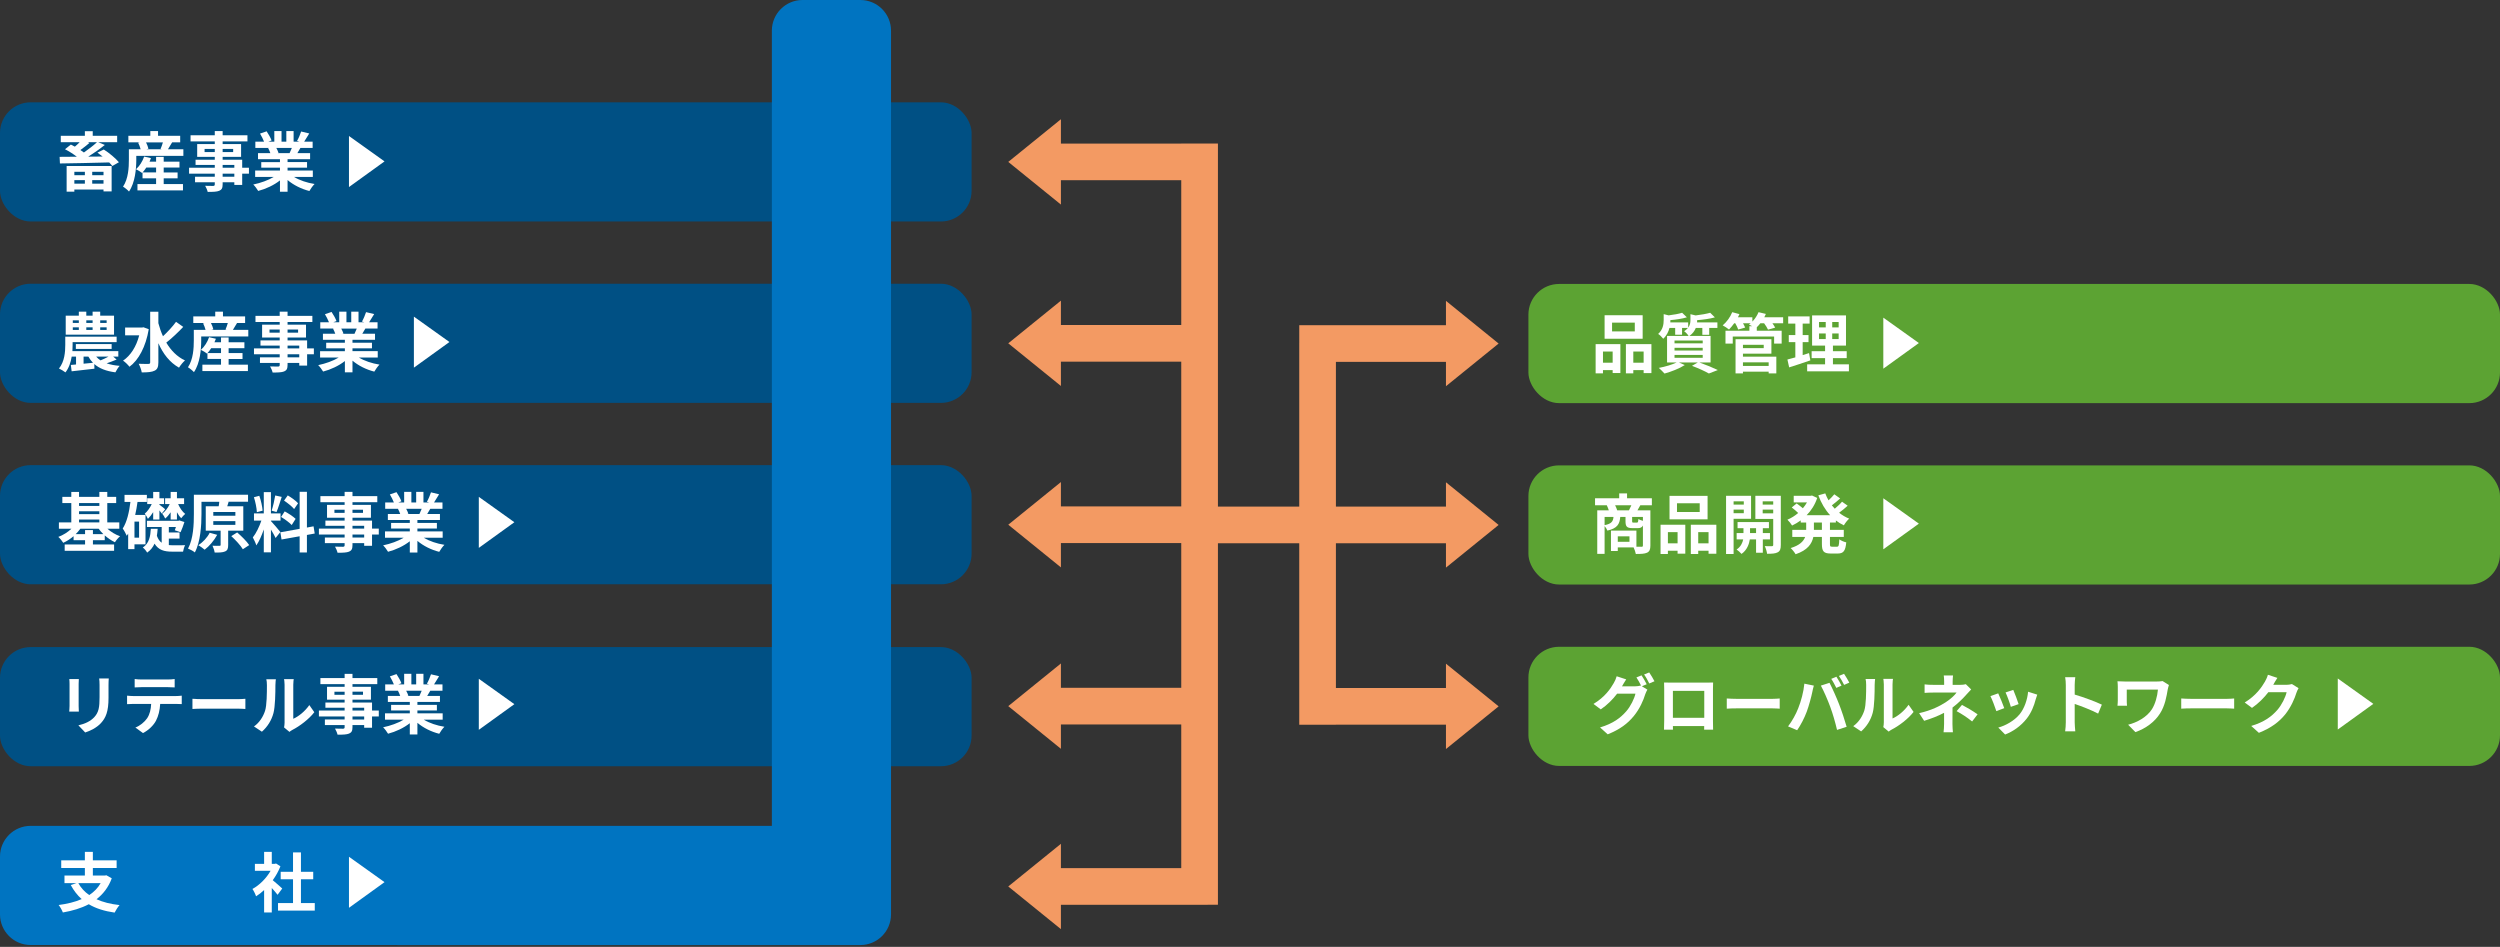 <?xml version="1.0" encoding="UTF-8"?>
<svg xmlns="http://www.w3.org/2000/svg" width="800" height="303" version="1.1" viewBox="0 0 800 303">
  <rect x="0" y="0" width="800" height="303" fill="#333333" stroke="none"/>
  <!-- Generator: Adobe Illustrator 28.6.0, SVG Export Plug-In . SVG Version: 1.2.0 Build 709)  -->
  <g>
    <g id="_レイヤー_1">
      <rect y="207.067" width="310.909" height="38.129" rx="9.815" ry="9.815" fill="#005084"/>
      <g>
        <path d="M25.227,217.291c-.042.457-.062.915-.062,1.58v7.024c0,.52.021,1.33.062,1.808h-3.076c.021-.395.104-1.205.104-1.829v-7.003c0-.396-.021-1.123-.083-1.58h3.055ZM34.808,217.104c-.042.582-.083,1.247-.083,2.078v4.115c0,4.468-.873,6.38-2.411,8.084-1.372,1.517-3.533,2.535-5.05,3.014l-2.183-2.286c2.079-.479,3.824-1.268,5.092-2.619,1.413-1.559,1.684-3.117,1.684-6.359v-3.948c0-.831-.042-1.496-.125-2.078h3.076Z" fill="#fff"/>
        <path d="M56.269,222.736c.437,0,1.33-.042,1.891-.125v2.702c-.52-.042-1.309-.062-1.891-.062h-5.008c-.125,2.141-.582,3.887-1.33,5.341-.728,1.435-2.328,3.056-4.177,3.99l-2.432-1.767c1.476-.561,2.93-1.767,3.762-2.972.852-1.288,1.205-2.847,1.289-4.593h-5.715c-.603,0-1.413.042-1.995.083v-2.723c.624.062,1.351.125,1.995.125h13.612,0ZM45.316,219.889c-.728,0-1.6.042-2.224.084v-2.682c.665.104,1.517.146,2.203.146h8.354c.707,0,1.538-.041,2.245-.146v2.682c-.728-.042-1.517-.084-2.245-.084h-8.333Z" fill="#fff"/>
        <path d="M61.582,223.609c.748.062,2.265.124,3.346.124h11.16c.956,0,1.892-.083,2.432-.124v3.263c-.499-.021-1.559-.104-2.432-.104h-11.16c-1.185,0-2.577.041-3.346.104,0,0,0-3.263,0-3.263Z" fill="#fff"/>
        <path d="M81.276,232.463c1.829-1.289,2.951-3.201,3.533-4.968.582-1.787.603-5.715.603-8.229,0-.831-.062-1.393-.187-1.892h3.055c-.021.084-.146,1.019-.146,1.871,0,2.452-.062,6.837-.624,8.937-.624,2.348-1.912,4.385-3.699,5.964l-2.536-1.683h.001ZM90.898,232.774c.083-.396.166-.977.166-1.538v-12.116c0-.936-.145-1.725-.166-1.787h3.097c-.021.062-.146.873-.146,1.808v10.869c1.683-.727,3.741-2.369,5.133-4.385l1.6,2.286c-1.725,2.244-4.718,4.489-7.045,5.674-.436.229-.644.415-.914.623l-1.725-1.434Z" fill="#fff"/>
        <path d="M121.212,229.262h-2.161v3.616h-2.515v-.852h-3.741v.644c0,1.227-.291,1.726-1.102,2.079-.79.312-1.912.353-3.678.353-.125-.582-.499-1.434-.811-1.953.998.041,2.224.041,2.556.041.395-.021.52-.146.52-.52v-.644h-6.318v-1.788h6.318v-.977h-8.229v-1.891h8.229v-.894h-6.151v-1.663h6.151v-.914h-5.632v-4.115h5.632v-.852h-7.752v-1.954h7.752v-1.351h2.515v1.351h7.939v1.954h-7.939v.852h5.902v4.115h-5.902v.914h6.256v2.557h2.161v1.891h0ZM110.281,222.342v-.998h-3.263v.998h3.263ZM112.795,221.344v.998h3.367v-.998h-3.367ZM112.795,227.371h3.741v-.894h-3.741v.894ZM116.537,229.262h-3.741v.977h3.741v-.977Z" fill="#fff"/>
        <path d="M135.628,230.301c1.767,1.081,4.177,1.892,6.588,2.266-.561.54-1.289,1.579-1.663,2.244-2.556-.644-5.071-1.891-6.983-3.512v3.74h-2.431v-3.615c-1.933,1.517-4.489,2.722-6.962,3.366-.353-.603-1.06-1.559-1.58-2.058,2.328-.478,4.78-1.351,6.567-2.432h-5.964v-2.036h7.939v-.915h-5.985v-1.787h5.985v-.935h-7.025v-1.934h3.949c-.166-.52-.437-1.143-.707-1.621l.25-.041h-4.344v-2.016h2.785c-.291-.79-.832-1.788-1.289-2.577l2.12-.728c.603.894,1.289,2.12,1.58,2.931l-1.019.374h1.892v-3.388h2.307v3.388h1.538v-3.388h2.328v3.388h1.85l-.749-.229c.499-.853,1.019-2.1,1.31-3.014l2.598.623c-.582.956-1.143,1.892-1.621,2.619h2.702v2.016h-3.907c-.333.603-.665,1.164-.977,1.662h4.073v1.934h-7.211v.935h6.235v1.787h-6.235v.915h8.084v2.036h-6.027v.002ZM129.975,221.032c.291.54.561,1.143.707,1.601l-.353.062h3.886c.25-.498.499-1.101.727-1.662h-4.967Z" fill="#fff"/>
      </g>
      <path d="M164.597,225.334l-11.378,8.209v-16.331l11.378,8.122Z" fill="#fff"/>
      <rect y="32.744" width="310.909" height="38.131" rx="9.815" ry="9.815" fill="#005084"/>
      <rect x="489.092" y="90.867" width="310.908" height="38.131" rx="9.815" ry="9.815" fill="#5ca333"/>
      <rect y="90.794" width="310.909" height="38.131" rx="9.815" ry="9.815" fill="#005084"/>
      <rect x="489.092" y="148.919" width="310.908" height="38.127" rx="9.815" ry="9.815" fill="#5ca333"/>
      <rect y="148.846" width="310.909" height="38.129" rx="9.815" ry="9.815" fill="#005084"/>
      <rect x="489.092" y="206.97" width="310.908" height="38.127" rx="9.815" ry="9.815" fill="#5ca333"/>
      <g>
        <path d="M33.208,47.842c1.808,1.123,3.824,2.868,4.842,4.073l-2.099,1.205c-.271-.353-.624-.748-1.019-1.143-5.736.166-11.742.271-15.753.332l-.104-2.119,5.507-.042c-1.081-.832-2.536-1.767-3.782-2.39l1.87-1.496c.416.187.852.416,1.289.665.52-.437,1.06-.936,1.538-1.434h-6.048v-2.037h7.71v-1.476h2.515v1.476h7.814v2.037h-6.089l2.141.894c-1.579,1.268-3.471,2.577-5.299,3.741l4.593-.042c-.561-.457-1.122-.873-1.663-1.247l2.037-.998h0ZM21.32,53.12h14.402v8.126h-2.598v-.603h-9.331v.686h-2.473v-8.209ZM23.793,54.97v1.102h3.367v-1.102h-3.367ZM27.16,58.773v-1.122h-3.367v1.122h3.367ZM28.594,45.764c-.915.79-1.954,1.58-2.868,2.245.395.27.79.52,1.122.79,1.58-1.102,3.076-2.265,4.198-3.304h-2.91l.458.27h0ZM33.125,54.97h-3.616v1.102h3.616v-1.102ZM33.125,58.773v-1.122h-3.616v1.122h3.616Z" fill="#fff"/>
        <path d="M58.679,47.759v2.12h-15.067v1.247c0,2.91-.374,7.315-2.328,10.163-.374-.437-1.414-1.289-1.912-1.559,1.704-2.536,1.871-6.151,1.871-8.625v-3.346h3.761c-.166-.644-.457-1.434-.79-2.078l.457-.125h-3.595v-2.099h7.024v-1.517h2.473v1.517h7.087v2.099h-2.577c-.478.79-.935,1.58-1.33,2.203h4.926ZM52.382,58.898h6.172v2.036h-14.568v-2.036h5.964v-1.829h-4.343v-1.871l-.146.146c-.458-.374-1.393-.935-1.954-1.185,1.143-.997,2.099-2.535,2.619-4.052l2.182.499c-.125.374-.291.748-.458,1.122h2.099v-1.537h2.432v1.537h5.05v1.892h-5.05v1.559h4.447v1.892h-4.447v1.829-.002ZM49.951,55.178v-1.559h-3.138c-.374.582-.79,1.122-1.185,1.559h4.323ZM46.729,45.556c.354.686.644,1.476.769,2.037l-.624.166h4.884l-.374-.104c.27-.603.541-1.392.748-2.099h-5.403Z" fill="#fff"/>
        <path d="M79.662,55.573h-2.161v3.615h-2.515v-.852h-3.741v.645c0,1.226-.291,1.725-1.101,2.078-.79.312-1.912.354-3.679.354-.125-.582-.499-1.435-.811-1.954.998.042,2.224.042,2.556.042.395-.021.52-.146.52-.52v-.645h-6.318v-1.787h6.318v-.977h-8.23v-1.892h8.23v-.894h-6.151v-1.663h6.151v-.914h-5.632v-4.115h5.632v-.852h-7.752v-1.954h7.752v-1.351h2.515v1.351h7.939v1.954h-7.939v.852h5.902v4.115h-5.902v.914h6.256v2.557h2.161v1.892h0ZM68.73,48.652v-.998h-3.263v.998h3.263ZM71.245,47.655v.998h3.367v-.998h-3.367ZM71.245,53.682h3.741v-.894h-3.741v.894ZM74.986,55.573h-3.741v.977h3.741v-.977Z" fill="#fff"/>
        <path d="M94.078,56.612c1.767,1.08,4.177,1.891,6.588,2.265-.561.541-1.289,1.58-1.663,2.245-2.556-.645-5.071-1.892-6.983-3.513v3.741h-2.431v-3.616c-1.933,1.517-4.489,2.723-6.962,3.366-.353-.603-1.06-1.559-1.58-2.058,2.328-.478,4.78-1.351,6.567-2.431h-5.964v-2.037h7.939v-.914h-5.985v-1.788h5.985v-.935h-7.025v-1.933h3.949c-.166-.52-.437-1.143-.707-1.621l.25-.042h-4.344v-2.016h2.785c-.291-.79-.832-1.787-1.289-2.577l2.12-.728c.603.894,1.289,2.12,1.58,2.93l-1.019.374h1.892v-3.387h2.307v3.387h1.538v-3.387h2.328v3.387h1.85l-.749-.229c.499-.852,1.019-2.099,1.31-3.013l2.598.623c-.582.956-1.143,1.892-1.621,2.619h2.702v2.016h-3.907c-.333.603-.665,1.164-.977,1.663h4.073v1.933h-7.211v.935h6.235v1.788h-6.235v.914h8.084v2.037h-6.027v.002ZM88.425,47.343c.291.54.561,1.143.707,1.6l-.353.062h3.886c.25-.499.499-1.102.727-1.663h-4.967Z" fill="#fff"/>
      </g>
      <path d="M123.048,51.645l-11.378,8.209v-16.331s11.378,8.122,11.378,8.122Z" fill="#fff"/>
      <g>
        <path d="M37.323,115.055c-1.081.457-2.203.873-3.201,1.206,1.185.415,2.577.686,4.177.811-.478.498-1.06,1.434-1.372,2.078-2.993-.396-5.154-1.247-6.754-2.66l.042,1.496c-2.556.312-5.258.603-7.294.831l-.25-2.036,1.663-.146v-2.515h-1.393c-.291,1.808-.894,3.637-1.995,5.05-.457-.374-1.517-.998-2.078-1.247,1.808-2.224,2.016-5.361,2.016-7.523v-2.66h16.439v1.746h-14.091v.956c0,.582-.021,1.226-.062,1.912h14.693v1.767h-1.642l1.102.935h0ZM36.491,107.096h-15.462v-6.09h4.198v-1.268h2.39v1.268h2.016v-1.268h2.431v1.268h4.427s0,6.09,0,6.09ZM23.294,103.334h1.933v-.832h-1.933v.832ZM23.294,105.578h1.933v-.831h-1.933v.831ZM24.271,111.667v-1.559h11.451v1.559h-11.451ZM26.744,116.385l3.014-.291c-.561-.582-1.06-1.226-1.476-1.974h-1.538v2.265ZM27.617,102.502v.832h2.016v-.832h-2.016ZM27.617,104.747v.831h2.016v-.831h-2.016ZM30.776,114.12c.395.457.873.852,1.392,1.205.79-.312,1.746-.79,2.536-1.205h-3.928ZM34.122,102.502h-2.058v.832h2.058v-.832ZM34.122,104.747h-2.058v.831h2.058v-.831Z" fill="#fff"/>
        <path d="M47.603,105.35c-.956,5.632-3.242,9.851-6.172,12.013-.437-.582-1.434-1.58-2.058-1.954,2.411-1.621,4.24-4.468,5.175-8.105h-4.51v-2.493h5.424l.457-.083,1.684.623h0ZM58.638,104.602c-1.663,1.767-3.741,3.72-5.424,5.029,1.475,2.494,3.429,4.51,5.985,5.715-.624.52-1.476,1.559-1.912,2.307-3.014-1.704-5.113-4.447-6.609-7.835v6.131c0,1.497-.333,2.245-1.185,2.66-.894.458-2.245.562-4.136.562-.104-.79-.582-2.037-.977-2.764,1.372.062,2.681.041,3.117.041.416,0,.561-.146.561-.499v-16.189h2.619v3.658c.395,1.454.873,2.868,1.476,4.177,1.476-1.371,3.117-3.138,4.177-4.613l2.307,1.621h0Z" fill="#fff"/>
        <path d="M79.455,105.558v2.119h-15.067v1.247c0,2.91-.374,7.315-2.328,10.163-.374-.437-1.414-1.289-1.912-1.559,1.704-2.536,1.871-6.151,1.871-8.625v-3.346h3.761c-.166-.645-.457-1.435-.79-2.078l.457-.125h-3.595v-2.099h7.024v-1.518h2.473v1.518h7.087v2.099h-2.577c-.478.79-.935,1.579-1.33,2.203h4.926ZM73.157,116.697h6.172v2.036h-14.568v-2.036h5.964v-1.829h-4.343v-1.871l-.146.146c-.458-.374-1.393-.935-1.954-1.185,1.143-.997,2.099-2.535,2.619-4.052l2.182.498c-.125.374-.291.748-.458,1.122h2.099v-1.537h2.432v1.537h5.05v1.892h-5.05v1.559h4.447v1.892h-4.447v1.829h.001ZM70.726,112.977v-1.559h-3.138c-.374.582-.79,1.122-1.185,1.559h4.323ZM67.504,103.354c.354.686.645,1.476.769,2.037l-.624.166h4.884l-.374-.104c.27-.603.541-1.392.748-2.099,0,0-5.403,0-5.403,0Z" fill="#fff"/>
        <path d="M100.438,113.372h-2.161v3.615h-2.515v-.852h-3.741v.645c0,1.226-.291,1.725-1.101,2.078-.79.312-1.912.354-3.679.354-.125-.582-.499-1.435-.811-1.954.998.042,2.224.042,2.556.042.395-.021.52-.146.52-.52v-.645h-6.318v-1.787h6.318v-.977h-8.23v-1.892h8.23v-.894h-6.151v-1.663h6.151v-.914h-5.632v-4.115h5.632v-.852h-7.752v-1.954h7.752v-1.351h2.515v1.351h7.939v1.954h-7.939v.852h5.902v4.115h-5.902v.914h6.256v2.557h2.161v1.892h0ZM89.506,106.451v-.998h-3.263v.998h3.263ZM92.021,105.453v.998h3.367v-.998h-3.367ZM92.021,111.48h3.741v-.894h-3.741v.894ZM95.762,113.372h-3.741v.977h3.741v-.977Z" fill="#fff"/>
        <path d="M114.853,114.411c1.767,1.08,4.177,1.891,6.588,2.265-.561.541-1.289,1.58-1.663,2.245-2.556-.645-5.071-1.892-6.983-3.513v3.741h-2.432v-3.616c-1.933,1.517-4.489,2.723-6.962,3.366-.354-.603-1.06-1.559-1.58-2.058,2.328-.478,4.78-1.351,6.567-2.431h-5.964v-2.037h7.938v-.914h-5.985v-1.788h5.985v-.935h-7.024v-1.933h3.949c-.166-.52-.437-1.144-.707-1.621l.25-.042h-4.344v-2.016h2.785c-.291-.79-.832-1.787-1.289-2.577l2.12-.728c.603.894,1.289,2.12,1.58,2.931l-1.019.374h1.892v-3.388h2.307v3.388h1.538v-3.388h2.328v3.388h1.85l-.749-.229c.499-.853,1.019-2.1,1.31-3.014l2.598.623c-.582.956-1.143,1.892-1.621,2.619h2.702v2.016h-3.907c-.333.603-.665,1.164-.977,1.663h4.074v1.933h-7.212v.935h6.235v1.788h-6.235v.914h8.084v2.037h-6.027v.002ZM109.2,105.142c.291.54.561,1.144.707,1.601l-.353.062h3.886c.249-.499.499-1.102.727-1.663,0,0-4.967,0-4.967,0Z" fill="#fff"/>
      </g>
      <path d="M143.822,109.444l-11.378,8.209v-16.331l11.378,8.122Z" fill="#fff"/>
      <g>
        <path d="M34.372,169.191c1.102.998,2.556,1.892,4.053,2.411-.541.437-1.289,1.31-1.642,1.912-1.122-.52-2.245-1.289-3.263-2.183v1.538h-3.783v1.351h6.775v2.037h-15.815v-2.037h6.525v-1.351h-3.678v-1.288c-1.019.852-2.141,1.6-3.305,2.119-.353-.582-1.06-1.454-1.579-1.891,1.517-.562,3.055-1.518,4.198-2.619h-4.011v-2.016h3.969v-6.193h-2.868v-1.995h2.868v-1.559h2.473v1.559h6.505v-1.559h2.536v1.559h2.847v1.995h-2.847v6.193h3.845v2.016h-3.803ZM33.062,170.917c-.561-.541-1.06-1.123-1.496-1.726h-5.861c-.416.603-.935,1.185-1.476,1.726h2.993v-1.289h2.515v1.289h3.325ZM25.29,160.982v.915h6.505v-.915h-6.505ZM25.29,164.516h6.505v-.914h-6.505v.914ZM25.29,167.176h6.505v-.936h-6.505v.936Z" fill="#fff"/>
        <path d="M43.03,174.18v1.538h-2.016v-4.968c-.146.25-.291.479-.457.707-.229-.562-.852-1.767-1.289-2.328,1.351-2.078,2.058-5.195,2.473-8.521h-1.891v-2.244h7.149v2.244h-2.993c-.187,1.435-.436,2.826-.748,4.178h3.305v9.394h-3.533ZM44.506,166.905h-1.476v5.154h1.476v-5.154ZM54.024,174.429c.375.042.769.062,1.185.062.623,0,3.2-.021,4.032-.021-.291.478-.562,1.476-.665,2.058h-3.512c-2.494,0-4.344-.499-5.611-2.557-.499,1.122-1.247,2.099-2.369,2.868-.271-.52-.873-1.268-1.393-1.621,2.058-1.351,2.432-3.637,2.577-6.006h2.182c-.062.769-.125,1.517-.25,2.244.374,1.06.894,1.767,1.538,2.224v-5.029h-4.718v-1.995h10.059l.354-.104,1.58.498c-.354,1.122-.832,2.411-1.227,3.263l-1.85-.623c.104-.291.229-.645.354-1.039h-2.266v1.746h3.429v1.953h-3.429v2.078h0ZM49.016,163.893c-.52.831-1.102,1.579-1.684,2.141-.187-.479-.665-1.269-1.018-1.663.831-.665,1.683-1.87,2.245-3.076h-1.455v-1.85h1.912v-2.016h1.995v2.016h1.496v1.85h-1.496v.229c.395.25,1.559,1.144,1.85,1.435l-1.102,1.371c-.166-.249-.437-.623-.748-.997v2.909h-1.995v-2.348h0ZM54.606,163.934c-.52.79-1.122,1.496-1.746,1.995-.187-.437-.603-1.164-.956-1.559.915-.645,1.829-1.829,2.411-3.076h-1.476v-1.85h1.767v-2.016h2.016v2.016h2.286v1.85h-1.912c.541,1.247,1.372,2.474,2.265,3.159-.395.312-.956.956-1.268,1.372-.499-.479-.977-1.144-1.372-1.912v2.327h-2.016v-2.307h.001Z" fill="#fff"/>
        <path d="M73.012,169.815v4.593c0,1.122-.208,1.725-.998,2.058-.79.353-1.85.353-3.325.353-.083-.665-.395-1.537-.686-2.182.914.041,1.912.041,2.203.021.312,0,.395-.062.395-.312v-4.53h-4.759v-7.814h4.136c.083-.499.167-.998.187-1.434h-5.694v3.906c0,3.533-.291,8.874-2.12,12.304-.478-.416-1.559-.998-2.182-1.227,1.725-3.18,1.87-7.835,1.87-11.077v-6.151h17.333v2.245h-6.505l.291.021-.437,1.413h5.133v7.814h-4.842ZM69.5,171.146c-.977,1.828-2.536,3.637-4.011,4.759-.478-.416-1.455-1.122-2.037-1.455,1.476-.914,2.889-2.452,3.658-3.969l2.39.665ZM68.252,165.035h7.066v-1.185h-7.066v1.185ZM68.252,167.966h7.066v-1.206h-7.066v1.206ZM75.9,170.376c1.372,1.206,3.076,2.868,3.845,4.053l-2.037,1.33c-.686-1.185-2.328-2.951-3.699-4.198l1.891-1.185Z" fill="#fff"/>
        <path d="M88.197,172.163c-.312-.665-.894-1.745-1.497-2.701v7.295h-2.286v-7.337c-.665,1.934-1.496,3.866-2.39,5.113-.208-.749-.749-1.871-1.123-2.557,1.039-1.268,2.099-3.491,2.744-5.383h-2.37v-2.307h3.138v-6.796h2.286v6.796h3.076v2.307h-3.076v.146c.603.603,2.577,2.931,3.014,3.513l-1.517,1.911h0ZM82.19,163.893c-.042-1.269-.457-3.284-.935-4.78l1.725-.457c.54,1.496.956,3.471,1.06,4.759l-1.85.479h0ZM90.15,159.008c-.541,1.663-1.143,3.638-1.663,4.843l-1.559-.437c.436-1.31.914-3.408,1.143-4.863l2.079.457ZM98.214,171.187v5.611h-2.328v-5.195l-5.798,1.039-.374-2.307,6.172-1.102v-11.847h2.328v11.431l2.12-.395.374,2.307-2.494.457h0ZM91.106,163.643c1.205.645,2.743,1.663,3.491,2.391l-1.247,1.974c-.686-.748-2.203-1.87-3.408-2.577l1.164-1.787h0ZM94.12,162.895c-.644-.811-2.078-1.933-3.221-2.702l1.185-1.662c1.164.686,2.639,1.746,3.304,2.515l-1.268,1.85h0Z" fill="#fff"/>
        <path d="M121.212,171.041h-2.161v3.616h-2.515v-.852h-3.741v.644c0,1.227-.291,1.726-1.102,2.079-.79.312-1.912.353-3.678.353-.125-.582-.499-1.434-.811-1.953.998.041,2.224.041,2.556.041.395-.021.52-.146.52-.52v-.644h-6.318v-1.788h6.318v-.977h-8.229v-1.891h8.229v-.894h-6.151v-1.663h6.151v-.914h-5.632v-4.115h5.632v-.852h-7.752v-1.954h7.752v-1.351h2.515v1.351h7.939v1.954h-7.939v.852h5.902v4.115h-5.902v.914h6.256v2.557h2.161v1.891h0ZM110.281,164.121v-.998h-3.263v.998h3.263ZM112.795,163.123v.998h3.367v-.998h-3.367ZM112.795,169.15h3.741v-.894h-3.741v.894ZM116.537,171.041h-3.741v.977h3.741v-.977Z" fill="#fff"/>
        <path d="M135.628,172.08c1.767,1.081,4.177,1.892,6.588,2.266-.561.54-1.289,1.579-1.663,2.244-2.556-.644-5.071-1.891-6.983-3.512v3.74h-2.431v-3.615c-1.933,1.517-4.489,2.722-6.962,3.366-.353-.603-1.06-1.559-1.58-2.058,2.328-.478,4.78-1.351,6.567-2.432h-5.964v-2.036h7.939v-.915h-5.985v-1.787h5.985v-.935h-7.025v-1.934h3.949c-.166-.52-.437-1.143-.707-1.621l.25-.041h-4.344v-2.016h2.785c-.291-.79-.832-1.788-1.289-2.577l2.12-.728c.603.894,1.289,2.12,1.58,2.931l-1.019.374h1.892v-3.388h2.307v3.388h1.538v-3.388h2.328v3.388h1.85l-.749-.229c.499-.853,1.019-2.1,1.31-3.014l2.598.623c-.582.956-1.143,1.892-1.621,2.619h2.702v2.016h-3.907c-.333.603-.665,1.164-.977,1.662h4.073v1.934h-7.211v.935h6.235v1.787h-6.235v.915h8.084v2.036h-6.027v.002ZM129.975,162.812c.291.54.561,1.143.707,1.601l-.353.062h3.886c.25-.498.499-1.101.727-1.662h-4.967Z" fill="#fff"/>
      </g>
      <path d="M164.597,167.114l-11.378,8.209v-16.331l11.378,8.122Z" fill="#fff"/>
      <g>
        <path d="M510.603,110.122h7.918v9.248h-2.473v-.935h-3.097v1.039h-2.349v-9.353h.001ZM512.951,112.491v3.575h3.097v-3.575h-3.097ZM525.649,108.397h-12.179v-7.523h12.179v7.523ZM523.135,103.243h-7.274v2.806h7.274v-2.806ZM528.455,110.122v9.27h-2.494v-.956h-3.305v1.039h-2.369v-9.353h8.168ZM525.961,116.066v-3.575h-3.305v3.575h3.305Z" fill="#fff"/>
        <path d="M543.785,115.982c2.12.749,4.51,1.746,5.923,2.432l-2.867,1.102c-1.186-.686-3.305-1.662-5.404-2.452l1.871-1.081h-6.068l1.891.832c-1.725,1.122-4.385,2.141-6.484,2.723-.436-.479-1.309-1.372-1.828-1.809,2.016-.374,4.281-1.039,5.715-1.746h-3.076v-8.479h6.9c-.312-.52-.998-1.227-1.435-1.518.52-.332.915-.686,1.206-1.039h-1.871v2.161h-2.202v-2.161h-1.829c-.312,1.185-.894,2.452-1.995,3.45-.333-.457-1.122-1.247-1.621-1.538,1.517-1.372,1.767-3.076,1.767-4.447v-1.892l1.579.396c1.621-.188,3.284-.499,4.323-.832l1.517,1.455c-1.496.457-3.471.748-5.278.894v.104c0,.188,0,.416-.021.624h5.716v1.684c.603-.79.728-1.621.728-2.411v-1.892l1.662.396c1.725-.208,3.533-.52,4.655-.853l1.496,1.476c-1.6.457-3.74.728-5.673.894v.104c0,.187,0,.395-.021.603h6.505v1.787h-2.618v2.183h-2.203v-2.183h-2.099c-.354.914-.978,1.809-2.037,2.557h6.775v8.479h-3.596l-.003-.003ZM535.847,109.873h9.02v-.894h-9.02v.894ZM535.847,112.18h9.02v-.894h-9.02v.894ZM535.847,114.486h9.02v-.914h-9.02v.914Z" fill="#fff"/>
        <path d="M570.607,103.451h-3.429c.353.499.686.997.872,1.393l-2.286.644c-.229-.54-.748-1.351-1.246-2.036h-1.206c-.374.478-.748.894-1.143,1.268v1.122h7.96v4.115h-2.411v-2.266h-13.238v2.266h-2.328v-4.115h7.648v-1.454h.914c-.374-.208-.769-.396-1.039-.521.166-.124.354-.27.52-.415h-2.432c.291.499.54.997.686,1.371l-2.224.624c-.166-.52-.54-1.31-.935-1.995h-.354c-.54.769-1.122,1.455-1.663,1.995-.478-.395-1.454-1.06-2.016-1.33,1.247-1.039,2.432-2.64,3.055-4.219l2.308.623c-.146.333-.312.665-.479.998h4.614v1.393c.831-.853,1.537-1.934,1.974-3.014l2.349.561c-.146.354-.312.707-.499,1.061h6.027v1.933-.002ZM557.743,114.133h10.682v5.362h-2.452v-.562h-8.229v.562h-2.369v-10.952h11.472v4.634h-9.103v.956h0ZM557.743,110.33v1.081h6.65v-1.081h-6.65ZM557.743,115.941v1.164h8.229v-1.164h-8.229Z" fill="#fff"/>
        <path d="M579.309,115.317c-2.286.811-4.78,1.601-6.775,2.245l-.562-2.515c.728-.188,1.58-.416,2.536-.686v-4.885h-2.1v-2.265h2.1v-3.658h-2.286v-2.307h6.857v2.307h-2.224v3.658h1.871v2.265h-1.871v4.157c.687-.208,1.372-.416,2.037-.645l.416,2.327v.002ZM591.653,116.586v2.244h-13.363v-2.244h5.735v-1.975h-4.302v-2.224h4.302v-1.787h-4.156v-9.664h10.849v9.664h-4.178v1.787h4.406v2.224h-4.406v1.975h5.113ZM582.093,104.761h2.141v-1.726h-2.141v1.726ZM582.093,108.501h2.141v-1.787h-2.141v1.787ZM588.369,103.035h-2.058v1.726h2.058v-1.726ZM588.369,106.714h-2.058v1.787h2.058v-1.787Z" fill="#fff"/>
      </g>
      <path d="M614.038,109.77l-11.378,8.209v-16.331l11.378,8.122Z" fill="#fff"/>
      <g>
        <path d="M524.901,161.687c-.333.603-.645,1.163-.915,1.62h4.136v11.265c0,1.226-.249,1.892-1.06,2.286-.811.374-1.975.415-3.596.415-.104-.581-.415-1.476-.706-2.099h-5.071v1.144h-2.182v-6.526h8.146v5.154c.728.021,1.371.021,1.621.021.354,0,.457-.104.457-.415v-6.381c-.312.624-.831.832-1.663.832h-1.683c-1.85,0-2.224-.562-2.224-2.245v-1.33h-1.684c-.188,2.307-.956,3.637-4.115,4.364-.146-.415-.52-1.039-.894-1.454v8.895h-2.349v-13.925h3.699c-.166-.52-.415-1.143-.644-1.62h-3.762v-2.245h7.73v-1.559h2.515v1.559h7.939v2.245h-3.699.004ZM513.471,168.046c2.224-.437,2.702-1.185,2.848-2.619h-2.848v2.619ZM521.265,163.307c.249-.498.54-1.08.769-1.62h-5.195c.27.54.54,1.163.665,1.62h3.762,0ZM521.431,171.62h-3.741v1.746h3.741v-1.746ZM525.732,165.427h-3.45v1.31c0,.437.062.499.416.499h1.081c.353,0,.436-.146.498-1.144.312.208.936.437,1.455.582v-1.247Z" fill="#fff"/>
        <path d="M531.378,167.921h7.918v9.248h-2.473v-.936h-3.097v1.039h-2.349v-9.352h0ZM533.727,170.29v3.574h3.097v-3.574h-3.097ZM546.425,166.196h-12.179v-7.523h12.179v7.523ZM543.91,161.042h-7.274v2.806h7.274v-2.806ZM549.23,167.921v9.269h-2.494v-.956h-3.305v1.039h-2.369v-9.352h8.168ZM546.736,173.864v-3.574h-3.305v3.574h3.305Z" fill="#fff"/>
        <path d="M554.75,166.009v11.264h-2.41v-18.621h8.001v7.357h-5.591ZM554.75,160.418v1.061h3.264v-1.061h-3.264ZM558.014,164.222v-1.144h-3.264v1.144h3.264ZM564.103,172.597v4.281h-2.161v-4.281h-1.995c-.208,1.435-.894,3.45-2.66,4.655-.354-.437-1.102-1.08-1.58-1.413,1.33-.831,1.912-2.182,2.12-3.242h-2.099v-2.016h2.182v-1.559h-1.891v-1.954h10.037v1.954h-1.953v1.559h2.286v2.016h-2.286ZM561.941,170.581v-1.559h-1.933v1.559h1.933ZM569.859,174.384c0,1.269-.229,1.954-.977,2.349-.748.416-1.829.479-3.408.479-.084-.687-.416-1.809-.749-2.453.936.042,1.954.042,2.266.021.333,0,.437-.125.437-.416v-8.312h-5.715v-7.399h8.146v15.732h0ZM564.061,160.418v1.061h3.367v-1.061h-3.367ZM567.428,164.263v-1.185h-3.367v1.185h3.367Z" fill="#fff"/>
        <path d="M585.585,167.214v2.349h4.426v2.266h-4.426v2.244c0,.748.083.873.665.873h1.6c.54,0,.645-.416.728-2.369.52.416,1.518.831,2.224.977-.249,2.743-.894,3.574-2.723,3.574h-2.265c-2.245,0-2.806-.727-2.806-3.034v-2.265h-2.743c-.458,2.182-1.829,4.239-5.674,5.528-.312-.562-1.061-1.518-1.58-1.975,2.868-.873,4.115-2.161,4.635-3.554h-4.115v-2.266h4.448v-2.349h-1.746v-.686c-.873.645-1.808,1.185-2.764,1.642-.333-.561-1.019-1.413-1.497-1.87,1.206-.499,2.391-1.227,3.45-2.141-.54-.54-1.372-1.247-2.058-1.767l1.559-1.288c.624.437,1.413,1.039,1.995,1.537.499-.581.936-1.205,1.31-1.87h-4.239v-2.12h5.424l.437-.083,1.662.77c-.727,2.182-1.911,4.031-3.387,5.528h7.522c-1.621-1.746-2.867-3.907-3.782-6.36l2.224-.623c.291.769.624,1.518,1.039,2.224.687-.623,1.372-1.351,1.85-1.933l1.871,1.33c-.853.769-1.809,1.579-2.66,2.203.291.374.603.728.935,1.08.832-.706,1.746-1.537,2.328-2.244l1.808,1.289c-.852.769-1.85,1.6-2.743,2.244.956.769,2.037,1.413,3.222,1.891-.582.499-1.33,1.476-1.704,2.141-.915-.436-1.767-.955-2.557-1.559v.665h-1.893ZM583.008,167.214h-2.557v2.349h2.557v-2.349Z" fill="#fff"/>
      </g>
      <path d="M614.038,167.567l-11.378,8.209v-16.331l11.378,8.122Z" fill="#fff"/>
      <g>
        <path d="M525.399,219.604l1.767,1.081c-.229.395-.52.977-.686,1.475-.561,1.871-1.745,4.635-3.637,6.941-1.975,2.432-4.469,4.323-8.375,5.882l-2.453-2.203c4.24-1.268,6.547-3.075,8.376-5.154,1.413-1.6,2.618-4.114,2.951-5.652h-5.861c-1.371,1.808-3.18,3.637-5.237,5.029l-2.327-1.746c3.657-2.202,5.466-4.884,6.484-6.671.332-.52.748-1.476.935-2.182l3.056.997c-.499.728-1.039,1.663-1.289,2.12l-.062.104h4.178c.645,0,1.351-.104,1.808-.249l.146.083c-.415-.831-.997-1.933-1.517-2.681l1.642-.665c.52.748,1.247,2.078,1.642,2.847l-1.538.645h-.003ZM527.748,215.178c.541.769,1.31,2.099,1.684,2.826l-1.662.707c-.416-.873-1.081-2.078-1.663-2.868l1.642-.665h-.001Z" fill="#fff"/>
        <path d="M548.149,230.599c0,.811.042,2.806.042,2.889h-2.868l.021-1.144h-10.017l.021,1.144h-2.868c.021-.104.062-1.912.062-2.91v-10.162c0-.582,0-1.435-.042-2.016.853.021,1.643.041,2.203.041h11.431c.52,0,1.31,0,2.058-.041-.042.623-.042,1.392-.042,2.016v10.184h-.001ZM535.327,221.08v8.625h10.038v-8.625h-10.038Z" fill="#fff"/>
        <path d="M552.568,223.512c.748.062,2.266.124,3.346.124h11.16c.956,0,1.892-.083,2.432-.124v3.263c-.499-.021-1.559-.104-2.432-.104h-11.16c-1.185,0-2.577.041-3.346.104v-3.263Z" fill="#fff"/>
        <path d="M577.396,218.773l3.034.623c-.188.603-.416,1.621-.499,2.078-.291,1.455-1.06,4.323-1.767,6.256-.748,2.016-1.975,4.385-3.076,5.943l-2.909-1.226c1.31-1.704,2.535-3.949,3.242-5.777.936-2.328,1.725-5.259,1.975-7.897h0ZM582.675,219.396l2.765-.894c.852,1.601,2.286,4.801,3.055,6.816.748,1.871,1.85,5.196,2.432,7.253l-3.076.998c-.582-2.474-1.33-5.092-2.161-7.336-.79-2.183-2.141-5.259-3.014-6.838h-.001ZM589.284,219.396l-1.663.728c-.437-.853-1.06-2.099-1.621-2.889l1.642-.686c.52.769,1.247,2.078,1.643,2.847h-.001ZM591.777,218.44l-1.662.728c-.416-.873-1.102-2.078-1.663-2.868l1.643-.686c.54.79,1.309,2.099,1.683,2.826h0Z" fill="#fff"/>
        <path d="M593.037,232.365c1.829-1.289,2.951-3.201,3.533-4.968.582-1.787.603-5.715.603-8.229,0-.831-.062-1.393-.187-1.892h3.055c-.021.084-.146,1.019-.146,1.871,0,2.452-.062,6.837-.623,8.937-.624,2.348-1.912,4.385-3.699,5.964l-2.536-1.683h0ZM602.659,232.677c.084-.396.167-.977.167-1.538v-12.116c0-.936-.146-1.725-.167-1.787h3.097c-.021.062-.146.873-.146,1.808v10.869c1.684-.727,3.741-2.369,5.134-4.385l1.601,2.286c-1.726,2.244-4.718,4.489-7.046,5.674-.437.229-.645.415-.914.623l-1.726-1.434h0Z" fill="#fff"/>
        <path d="M630.771,220.623c-.52.52-1.164,1.226-1.601,1.725-1.06,1.205-2.64,2.764-4.364,4.073,0,1.663-.021,3.928-.021,5.237,0,.831.083,2.016.146,2.66h-2.993c.083-.582.166-1.829.166-2.66v-3.554c-1.911,1.019-4.135,1.87-6.38,2.557l-1.601-2.453c4.012-.894,6.692-2.327,8.479-3.471,1.601-1.039,2.889-2.244,3.491-3.117h-7.522c-.748,0-2.058.042-2.702.104v-2.723c.79.124,1.933.146,2.66.146h3.596v-1.081c0-.645-.042-1.393-.125-1.912h2.972c-.062.499-.124,1.268-.124,1.912v1.081h2.493c.645,0,1.227-.062,1.726-.208l1.704,1.684h0ZM627.841,225.569c1.912,1.039,2.993,1.642,4.988,3.013l-1.746,2.286c-1.809-1.434-3.159-2.307-4.967-3.304l1.725-1.995Z" fill="#fff"/>
        <path d="M641.363,226.608l-2.535.956c-.354-1.123-1.393-3.887-1.892-4.801l2.494-.894c.52,1.06,1.517,3.574,1.933,4.738h0ZM651.921,222.285c-.25.665-.374,1.102-.499,1.518-.54,2.099-1.413,4.26-2.826,6.089-1.933,2.494-4.53,4.239-6.962,5.154l-2.183-2.224c2.286-.603,5.175-2.183,6.899-4.344,1.414-1.767,2.411-4.53,2.64-7.128l2.931.935h0ZM645.956,225.319l-2.494.873c-.249-1.019-1.163-3.533-1.683-4.613l2.473-.811c.395.894,1.413,3.595,1.704,4.551h0Z" fill="#fff"/>
        <path d="M671.406,228.354c-2.141-1.122-5.258-2.327-7.502-3.097v5.882c0,.603.104,2.058.187,2.889h-3.242c.125-.811.208-2.058.208-2.889v-11.929c0-.749-.062-1.788-.208-2.515h3.242c-.083.727-.187,1.642-.187,2.515v3.055c2.785.811,6.775,2.286,8.687,3.222l-1.185,2.867Z" fill="#fff"/>
        <path d="M694.053,219.21c-.125.312-.312,1.101-.374,1.392-.374,2.183-.853,5.196-2.474,7.711-1.725,2.723-4.551,4.801-7.876,5.964l-2.328-2.369c2.806-.686,6.006-2.41,7.648-5.008,1.039-1.684,1.683-3.99,1.891-6.235h-9.976v3.471c0,.312,0,1.039.083,1.704h-3.055c.062-.644.104-1.163.104-1.704v-4.385c0-.562-.041-1.185-.104-1.746.665.042,1.579.083,2.535.083h9.935c.706,0,1.434-.041,1.974-.146l2.017,1.269h0Z" fill="#fff"/>
        <path d="M697.994,223.512c.748.062,2.266.124,3.346.124h11.16c.956,0,1.892-.083,2.432-.124v3.263c-.499-.021-1.559-.104-2.432-.104h-11.16c-1.185,0-2.577.041-3.346.104v-3.263Z" fill="#fff"/>
        <path d="M735.54,220.207c-.229.395-.52.977-.686,1.496-.562,1.85-1.746,4.614-3.616,6.941-1.975,2.411-4.489,4.302-8.396,5.861l-2.452-2.203c4.26-1.268,6.567-3.076,8.375-5.134,1.413-1.621,2.619-4.114,2.951-5.673h-5.84c-1.393,1.808-3.2,3.637-5.237,5.029l-2.327-1.726c3.637-2.224,5.444-4.904,6.483-6.691.312-.52.749-1.476.936-2.183l3.034.998c-.499.727-1.019,1.662-1.268,2.119l-.062.104h4.178c.644,0,1.33-.104,1.808-.25l2.12,1.31v.002Z" fill="#fff"/>
      </g>
      <path d="M759.467,225.238l-11.378,8.209v-16.331l11.378,8.122Z" fill="#fff"/>
      <polygon points="479.559 167.983 462.708 154.329 462.708 162.117 427.492 162.117 427.492 115.798 462.708 115.798 462.708 123.586 479.559 109.932 462.708 96.278 462.708 104.067 415.765 104.067 415.765 109.7 415.757 109.7 415.757 162.117 389.736 162.117 389.736 45.94 378.001 45.94 378.001 45.944 339.493 45.944 339.493 38.156 322.642 51.81 339.493 65.461 339.493 57.674 378.001 57.674 378.001 103.991 339.493 103.991 339.493 96.206 322.642 109.86 339.493 123.511 339.493 115.724 378.001 115.724 378.001 162.043 339.493 162.043 339.493 154.258 322.642 167.91 339.493 181.563 339.493 173.775 378.001 173.775 378.001 220.094 339.493 220.094 339.493 212.307 322.642 225.961 339.493 239.615 339.493 231.828 378.001 231.828 378.001 277.804 339.493 277.804 339.493 270.017 322.642 283.67 339.493 297.324 339.493 289.534 386.436 289.534 386.436 289.523 389.736 289.523 389.736 173.849 415.757 173.849 415.757 231.921 427.492 231.921 427.492 231.902 462.708 231.902 462.708 239.689 479.559 226.035 462.708 212.381 462.708 220.168 427.492 220.168 427.492 173.849 462.708 173.849 462.708 181.635 479.559 167.983" fill="#f39a63"/>
      <path d="M275.313,0h-18.501c-5.421,0-9.815,4.394-9.815,9.815v254.459H9.815c-5.421,0-9.815,4.394-9.815,9.815v18.503c0,5.421,4.394,9.815,9.815,9.815l265.498.01c5.421,0,9.815-4.394,9.815-9.815V9.815c0-5.421-4.394-9.815-9.815-9.815Z" fill="#0074c1"/>
      <g>
        <path d="M35.764,281.062c-1.04,2.847-2.744,5.029-4.884,6.691,2.058.936,4.51,1.559,7.378,1.87-.52.582-1.226,1.684-1.58,2.411-3.304-.478-6.047-1.351-8.271-2.681-2.431,1.288-5.258,2.119-8.292,2.639-.229-.665-.873-1.828-1.351-2.39,2.723-.354,5.237-.956,7.378-1.891-1.393-1.227-2.536-2.723-3.491-4.489l1.829-.624h-3.845v-2.432h6.526v-2.41h-7.565v-2.452h7.565v-2.702h2.556v2.702h7.606v2.452h-7.606v2.41h3.886l.437-.083,1.725.978h0ZM25.061,282.599c.831,1.518,1.995,2.785,3.491,3.824,1.517-.997,2.764-2.244,3.658-3.824,0,0-7.149,0-7.149,0Z" fill="#fff"/>
        <path d="M88.82,286.34c-.437-.582-1.143-1.413-1.85-2.183v7.835h-2.453v-7.17c-.831.77-1.704,1.455-2.577,1.995-.208-.665-.79-1.87-1.164-2.348,2.265-1.227,4.447-3.408,5.819-5.819h-5.029v-2.224h2.951v-3.824h2.453v3.824h.935l.437-.104,1.392.895c-.623,1.579-1.455,3.075-2.452,4.447.998.811,2.598,2.244,3.034,2.66l-1.496,2.016h0ZM100.729,288.979v2.41h-11.763v-2.41h4.801v-7.606h-3.949v-2.391h3.949v-6.214h2.535v6.214h3.928v2.391h-3.928v7.606s4.427,0,4.427,0Z" fill="#fff"/>
      </g>
      <path d="M123.048,282.288l-11.378,8.209v-16.331l11.378,8.122h0Z" fill="#fff"/>
    </g>
  </g>
</svg>